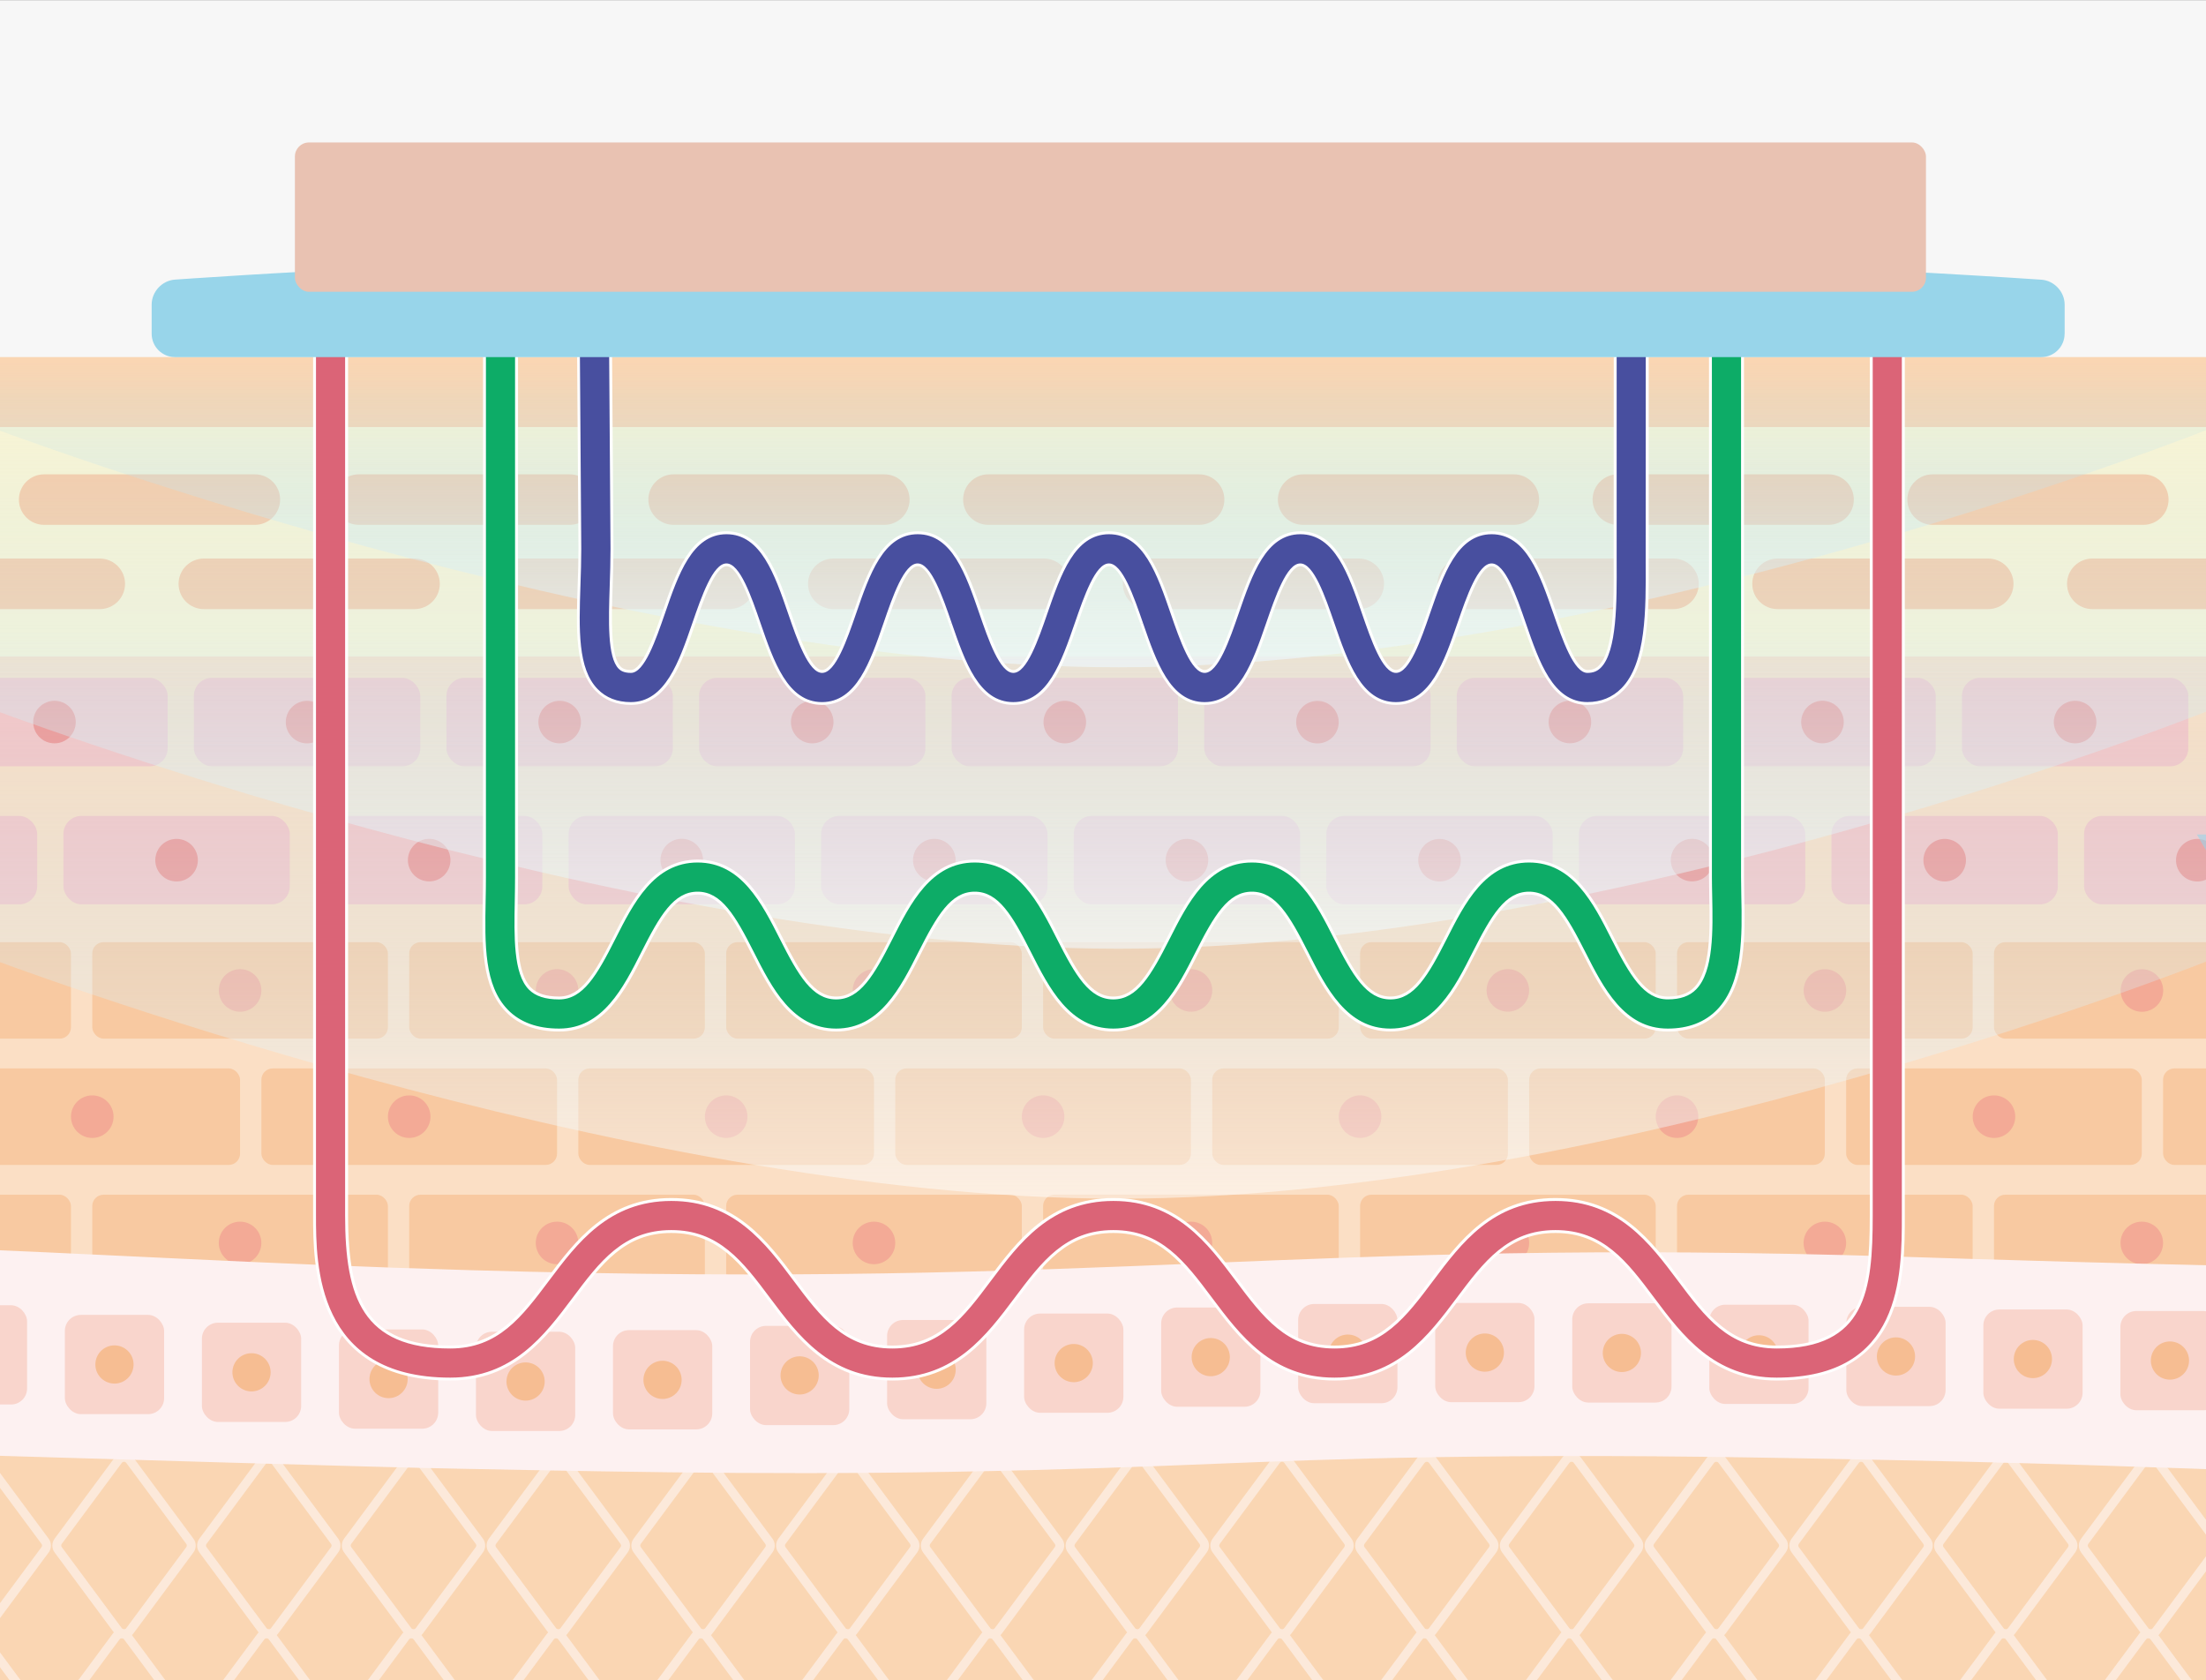 <?xml version="1.0" encoding="UTF-8"?><svg id="_レイヤー_1" xmlns="http://www.w3.org/2000/svg" xmlns:xlink="http://www.w3.org/1999/xlink" viewBox="0 0 537 409"><rect x="0" y="0" width="537" height="409" fill="#333333" stroke="none"/><defs><style>.cls-1{fill:#0dac67;}.cls-1,.cls-2,.cls-3,.cls-4,.cls-5,.cls-6,.cls-7,.cls-8,.cls-9,.cls-10,.cls-11,.cls-12,.cls-13,.cls-14,.cls-15,.cls-16,.cls-17,.cls-18,.cls-19,.cls-20,.cls-21,.cls-22,.cls-23,.cls-24{stroke-width:0px;}.cls-25,.cls-24{fill:#f7f7f7;}.cls-2{fill:#fce9da;}.cls-26{clip-path:url(#clippath);}.cls-3{fill:none;}.cls-4{fill:url(#_名称未設定グラデーション_23);}.cls-5{fill:#fad6b3;}.cls-6{fill:#fbdfc5;}.cls-7{fill:#fcf5d4;}.cls-8{fill:url(#_名称未設定グラデーション_166);}.cls-9{fill:url(#_名称未設定グラデーション_164);}.cls-10{fill:url(#_名称未設定グラデーション_165);}.cls-11{fill:#e9c2b2;}.cls-12{fill:#98d5ea;}.cls-13{fill:#484f9f;}.cls-27{clip-path:url(#clippath-1);}.cls-28{clip-path:url(#clippath-2);}.cls-14{fill:#f6bd92;}.cls-15{fill:#f9cda9;}.cls-16{fill:#f9d5cc;}.cls-17{fill:#f6c6c6;}.cls-18{fill:#f09997;}.cls-19{fill:#db6477;}.cls-20{fill:#fdf1f1;}.cls-21{fill:#f8c9a1;}.cls-22{fill:#f3aa96;}.cls-23{fill:#fff;}</style><clipPath id="clippath"><rect class="cls-24" x="-.07" y=".03" width="537.98" height="409"/></clipPath><clipPath id="clippath-1"><rect class="cls-3" x="-154.26" y="52.46" width="804.25" height="382.07"/></clipPath><clipPath id="clippath-2"><rect class="cls-3" x="-232.68" y="348.36" width="928.12" height="85.91"/></clipPath><linearGradient id="_名称未設定グラデーション_164" x1="268.26" y1="162.45" x2="268.26" y2="87.76" gradientUnits="userSpaceOnUse"><stop offset="0" stop-color="#fff" stop-opacity=".7"/><stop offset="1" stop-color="#98d5ea" stop-opacity="0"/></linearGradient><linearGradient id="_名称未設定グラデーション_166" x1="268.26" y1="230.98" x2="268.26" y2="91.46" gradientUnits="userSpaceOnUse"><stop offset="0" stop-color="#fff" stop-opacity=".6"/><stop offset="1" stop-color="#98d5ea" stop-opacity="0"/></linearGradient><linearGradient id="_名称未設定グラデーション_165" x1="268.26" y1="291.81" x2="268.26" y2="152.3" gradientUnits="userSpaceOnUse"><stop offset="0" stop-color="#fff" stop-opacity=".5"/><stop offset="1" stop-color="#98d5ea" stop-opacity="0"/></linearGradient><linearGradient id="_名称未設定グラデーション_23" x1="566.25" y1="257.66" x2="566.25" y2="83.53" gradientUnits="userSpaceOnUse"><stop offset="0" stop-color="#98d5ea" stop-opacity=".7"/><stop offset="1" stop-color="#98d5ea" stop-opacity=".3"/></linearGradient></defs><rect class="cls-25" x="-.07" y=".03" width="537.98" height="409"/><g class="cls-26"><g class="cls-27"><rect class="cls-6" x="-232.68" y="159.77" width="923.75" height="171.51"/><g class="cls-28"><rect class="cls-5" x="-232.68" y="348.36" width="928.12" height="85.91"/><path class="cls-2" d="M-5.05,398.81c-.91,0-1.74-.42-2.28-1.15l-14.61-19.72c-.75-1.01-.75-2.37,0-3.38l14.61-19.72c.54-.73,1.37-1.15,2.28-1.15s1.74.42,2.28,1.15l14.61,19.72c.75,1.01.75,2.37,0,3.38l-14.61,19.72c-.54.73-1.37,1.15-2.28,1.15ZM-5.05,355.85c-.13,0-.36.04-.54.27l-14.61,19.72c-.18.24-.18.56,0,.8l14.61,19.72c.18.24.41.27.54.27s.36-.04.54-.27l14.61-19.72c.18-.24.18-.56,0-.8l-14.61-19.72c-.18-.24-.41-.27-.54-.27Z"/><path class="cls-2" d="M30.19,398.81c-.91,0-1.74-.42-2.28-1.15l-14.61-19.72c-.75-1.01-.75-2.37,0-3.38l14.61-19.72c.54-.73,1.37-1.15,2.28-1.15s1.74.42,2.28,1.15l14.61,19.72c.75,1.01.75,2.37,0,3.38l-14.61,19.72c-.54.73-1.37,1.15-2.28,1.15ZM30.19,355.85c-.13,0-.36.04-.54.27l-14.61,19.72c-.18.24-.18.56,0,.8l14.61,19.72c.18.24.41.27.54.27s.36-.04.54-.27l14.61-19.72c.18-.24.18-.56,0-.8l-14.61-19.72c-.18-.24-.41-.27-.54-.27Z"/><path class="cls-2" d="M65.43,398.81c-.91,0-1.74-.42-2.28-1.15l-14.61-19.72c-.75-1.01-.75-2.37,0-3.38l14.61-19.72c.54-.73,1.37-1.15,2.28-1.15s1.74.42,2.28,1.15l14.61,19.72c.75,1.01.75,2.37,0,3.38l-14.61,19.72c-.54.73-1.37,1.15-2.28,1.15ZM65.43,355.85c-.13,0-.36.04-.54.27l-14.61,19.72c-.18.24-.18.56,0,.8l14.61,19.72c.18.24.41.27.54.27s.36-.04.54-.27l14.61-19.72c.18-.24.18-.56,0-.8l-14.61-19.72c-.18-.24-.41-.27-.54-.27Z"/><path class="cls-2" d="M100.66,398.81c-.91,0-1.74-.42-2.28-1.15l-14.61-19.72c-.75-1.01-.75-2.37,0-3.38l14.61-19.72c.54-.73,1.37-1.15,2.28-1.15s1.74.42,2.28,1.15l14.61,19.72c.75,1.01.75,2.37,0,3.38l-14.61,19.72c-.54.73-1.37,1.15-2.28,1.15ZM100.66,355.85c-.13,0-.36.04-.54.27l-14.61,19.72c-.18.24-.18.56,0,.8l14.61,19.72c.18.24.41.27.54.27s.36-.04.54-.27l14.61-19.72c.18-.24.18-.56,0-.8l-14.61-19.72c-.18-.24-.41-.27-.54-.27Z"/><path class="cls-2" d="M135.9,398.81c-.91,0-1.74-.42-2.28-1.15l-14.61-19.72c-.75-1.01-.75-2.37,0-3.38l14.61-19.72c.54-.73,1.37-1.15,2.28-1.15s1.74.42,2.28,1.15l14.61,19.72c.75,1.01.75,2.37,0,3.38l-14.61,19.72c-.54.73-1.37,1.15-2.28,1.15ZM135.9,355.85c-.13,0-.36.04-.54.27l-14.61,19.72c-.18.24-.18.56,0,.8l14.61,19.72c.18.24.41.27.54.27s.36-.04.54-.27l14.61-19.72c.18-.24.18-.56,0-.8l-14.61-19.72c-.18-.24-.41-.27-.54-.27Z"/><path class="cls-2" d="M171.14,398.81c-.91,0-1.74-.42-2.28-1.15l-14.61-19.72c-.75-1.01-.75-2.37,0-3.38l14.61-19.72c.54-.73,1.37-1.15,2.28-1.15s1.74.42,2.28,1.15l14.61,19.72c.75,1.01.75,2.37,0,3.38l-14.61,19.72c-.54.73-1.37,1.15-2.28,1.15ZM171.14,355.85c-.13,0-.36.04-.54.27l-14.61,19.72c-.18.24-.18.56,0,.8l14.61,19.72c.18.24.41.27.54.27s.36-.04.54-.27l14.61-19.72c.18-.24.18-.56,0-.8l-14.61-19.72c-.18-.24-.41-.27-.54-.27Z"/><path class="cls-2" d="M206.37,398.81c-.91,0-1.74-.42-2.28-1.15l-14.61-19.72c-.75-1.01-.75-2.37,0-3.38l14.61-19.72c.54-.73,1.37-1.15,2.28-1.15s1.74.42,2.28,1.15l14.61,19.72c.75,1.01.75,2.37,0,3.38l-14.61,19.72c-.54.73-1.37,1.15-2.28,1.15ZM206.37,355.85c-.13,0-.36.04-.54.27l-14.61,19.72c-.18.24-.18.56,0,.8l14.61,19.72c.18.24.41.27.54.27s.36-.04.54-.27l14.61-19.72c.18-.24.18-.56,0-.8l-14.61-19.72c-.18-.24-.41-.27-.54-.27Z"/><path class="cls-2" d="M241.61,398.81c-.91,0-1.74-.42-2.28-1.15l-14.61-19.72c-.75-1.01-.75-2.37,0-3.38l14.61-19.72c.54-.73,1.37-1.15,2.28-1.15s1.74.42,2.28,1.15l14.61,19.72c.75,1.01.75,2.37,0,3.38l-14.61,19.72c-.54.73-1.37,1.15-2.28,1.15ZM241.61,355.85c-.13,0-.36.04-.54.27l-14.61,19.72c-.18.24-.18.56,0,.8l14.61,19.72c.18.24.41.27.54.27s.36-.04.54-.27l14.61-19.72c.18-.24.18-.56,0-.8l-14.61-19.72c-.18-.24-.41-.27-.54-.27Z"/><path class="cls-2" d="M276.85,398.81c-.91,0-1.74-.42-2.28-1.15l-14.61-19.72c-.75-1.01-.75-2.37,0-3.38l14.61-19.72c.54-.73,1.37-1.15,2.28-1.15s1.74.42,2.28,1.15l14.61,19.72c.75,1.01.75,2.37,0,3.38l-14.61,19.72c-.54.73-1.37,1.15-2.28,1.15ZM276.85,355.85c-.13,0-.36.04-.54.27l-14.61,19.72c-.18.24-.18.56,0,.8l14.61,19.72c.17.24.41.27.54.27s.36-.04.54-.27l14.61-19.72c.18-.24.18-.56,0-.8l-14.61-19.72c-.18-.24-.41-.27-.54-.27Z"/><path class="cls-2" d="M312.08,398.81c-.91,0-1.74-.42-2.28-1.15l-14.61-19.72c-.75-1.01-.75-2.37,0-3.38l14.61-19.72c.54-.73,1.37-1.15,2.28-1.15s1.74.42,2.28,1.15l14.61,19.72c.75,1.01.75,2.37,0,3.38l-14.61,19.72c-.54.73-1.37,1.15-2.28,1.15ZM312.08,355.85c-.13,0-.36.04-.54.27l-14.61,19.72c-.18.24-.18.56,0,.8l14.61,19.72c.17.24.41.27.54.27s.36-.04.54-.27l14.61-19.72c.18-.24.18-.56,0-.8l-14.61-19.72c-.18-.24-.41-.27-.54-.27Z"/><path class="cls-2" d="M347.32,398.81h0c-.91,0-1.74-.42-2.28-1.15l-14.61-19.72c-.75-1.01-.75-2.37,0-3.38l14.61-19.72c.54-.73,1.37-1.15,2.28-1.15h0c.91,0,1.74.42,2.28,1.15l14.61,19.72c.75,1.01.75,2.37,0,3.38l-14.61,19.72c-.54.73-1.37,1.15-2.28,1.15ZM347.32,355.85c-.13,0-.36.04-.54.27l-14.61,19.72c-.18.24-.18.56,0,.8l14.61,19.72c.18.24.41.27.54.27h0c.13,0,.36-.04.54-.27l14.61-19.72c.18-.24.18-.56,0-.8l-14.61-19.72c-.18-.24-.41-.27-.54-.27Z"/><path class="cls-2" d="M382.56,398.81c-.91,0-1.74-.42-2.28-1.15l-14.61-19.72c-.75-1.01-.75-2.37,0-3.38l14.61-19.72c.54-.73,1.37-1.15,2.28-1.15s1.74.42,2.28,1.15l14.61,19.72c.75,1.01.75,2.37,0,3.38l-14.61,19.72c-.54.73-1.37,1.15-2.28,1.15ZM382.56,355.85c-.13,0-.36.04-.54.27l-14.61,19.72c-.18.24-.18.56,0,.8l14.61,19.72c.17.24.41.27.54.27s.37-.04.54-.27l14.61-19.72c.18-.24.18-.56,0-.8l-14.61-19.72c-.18-.24-.41-.27-.54-.27Z"/><path class="cls-2" d="M417.79,398.81c-.91,0-1.74-.42-2.28-1.15l-14.61-19.72c-.75-1.01-.75-2.37,0-3.38l14.61-19.72c.54-.73,1.37-1.15,2.28-1.15s1.74.42,2.28,1.15l14.61,19.72c.75,1.01.75,2.37,0,3.38l-14.61,19.72c-.54.73-1.37,1.15-2.28,1.15ZM417.79,355.85c-.13,0-.36.04-.54.27l-14.61,19.72c-.18.24-.18.56,0,.8l14.61,19.72c.18.24.41.27.54.27s.37-.04.54-.27l14.61-19.72c.18-.24.18-.56,0-.8l-14.61-19.72c-.18-.24-.41-.27-.54-.27Z"/><path class="cls-2" d="M453.03,398.81c-.91,0-1.74-.42-2.28-1.15l-14.61-19.72c-.75-1.01-.75-2.37,0-3.38l14.61-19.72c.54-.73,1.37-1.15,2.28-1.15s1.74.42,2.28,1.15l14.61,19.72c.75,1.01.75,2.37,0,3.38l-14.61,19.72c-.54.73-1.37,1.15-2.28,1.15ZM453.03,355.85c-.13,0-.36.04-.54.27l-14.61,19.72c-.18.24-.18.56,0,.8l14.61,19.72c.18.24.41.27.54.27s.36-.04.54-.27l14.61-19.72c.18-.24.18-.56,0-.8l-14.61-19.72c-.18-.24-.41-.27-.54-.27Z"/><path class="cls-2" d="M488.26,398.81c-.91,0-1.74-.42-2.28-1.15l-14.61-19.72c-.75-1.01-.75-2.37,0-3.38l14.61-19.72c.54-.73,1.37-1.15,2.28-1.15s1.74.42,2.28,1.15l14.61,19.72c.75,1.01.75,2.37,0,3.38l-14.61,19.72c-.54.73-1.37,1.15-2.28,1.15ZM488.26,355.85c-.13,0-.36.04-.54.27l-14.61,19.72c-.18.24-.18.56,0,.8l14.61,19.72c.17.24.41.27.54.27s.36-.04.54-.27l14.61-19.72c.18-.24.18-.56,0-.8l-14.61-19.72c-.18-.24-.41-.27-.54-.27Z"/><path class="cls-2" d="M523.5,398.81c-.91,0-1.74-.42-2.28-1.15l-14.61-19.72c-.75-1.01-.75-2.37,0-3.38l14.61-19.72c.54-.73,1.37-1.15,2.28-1.15s1.74.42,2.28,1.15l14.61,19.72c.75,1.01.75,2.37,0,3.38l-14.61,19.72c-.54.73-1.37,1.15-2.28,1.15ZM523.5,355.85c-.13,0-.36.04-.54.27l-14.61,19.72c-.18.24-.18.56,0,.8l14.61,19.72c.17.24.41.27.54.27s.36-.04.54-.27l14.61-19.72c.18-.24.18-.56,0-.8l-14.61-19.72c-.18-.24-.41-.27-.54-.27Z"/><path class="cls-2" d="M-5.58,441.77c-.91,0-1.74-.42-2.28-1.15l-14.61-19.72c-.75-1.01-.75-2.37,0-3.38l14.61-19.72c.54-.73,1.37-1.15,2.28-1.15s1.74.42,2.28,1.15l14.61,19.72c.75,1.01.75,2.37,0,3.38l-14.61,19.72c-.54.73-1.37,1.15-2.28,1.15ZM-5.58,398.81c-.13,0-.36.04-.54.27l-14.61,19.72c-.18.24-.18.56,0,.8l14.61,19.72c.18.24.41.27.54.27s.36-.04.54-.27h0l14.61-19.72c.18-.24.18-.56,0-.8l-14.61-19.72c-.18-.24-.41-.27-.54-.27Z"/><path class="cls-2" d="M29.65,441.77c-.91,0-1.74-.42-2.28-1.15l-14.61-19.72c-.75-1.01-.75-2.37,0-3.38l14.61-19.72c.54-.73,1.37-1.15,2.28-1.15s1.74.42,2.28,1.15l14.61,19.72c.75,1.01.75,2.37,0,3.38l-14.61,19.72c-.54.73-1.37,1.15-2.28,1.15ZM29.65,398.81c-.13,0-.36.04-.54.27l-14.61,19.72c-.18.24-.18.56,0,.8l14.61,19.72c.18.24.41.27.54.27s.36-.04.54-.27h0l14.61-19.72c.18-.24.18-.56,0-.8l-14.61-19.72c-.18-.24-.41-.27-.54-.27Z"/><path class="cls-2" d="M64.89,441.77c-.91,0-1.74-.42-2.28-1.15l-14.61-19.72c-.75-1.01-.75-2.37,0-3.38l14.61-19.72c.54-.73,1.37-1.15,2.28-1.15s1.74.42,2.28,1.15l14.61,19.72c.75,1.01.75,2.37,0,3.38l-14.61,19.72c-.54.73-1.37,1.15-2.28,1.15ZM64.89,398.81c-.13,0-.36.04-.54.27l-14.61,19.72c-.18.24-.18.56,0,.8l14.61,19.72c.18.24.41.27.54.27s.36-.04.54-.27h0l14.61-19.72c.18-.24.18-.56,0-.8l-14.61-19.72c-.18-.24-.41-.27-.54-.27Z"/><path class="cls-2" d="M100.13,441.77c-.91,0-1.74-.42-2.28-1.15l-14.61-19.72c-.75-1.01-.75-2.37,0-3.38l14.61-19.72c.54-.73,1.37-1.15,2.28-1.15s1.74.42,2.28,1.15l14.61,19.72c.75,1.01.75,2.37,0,3.38l-14.61,19.72c-.54.73-1.37,1.15-2.28,1.15ZM100.13,398.81c-.13,0-.36.04-.54.27l-14.61,19.72c-.18.24-.18.56,0,.8l14.61,19.72c.18.24.41.27.54.27s.36-.04.54-.27h0l14.61-19.72c.18-.24.18-.56,0-.8l-14.61-19.72c-.18-.24-.41-.27-.54-.27Z"/><path class="cls-2" d="M135.36,441.77c-.91,0-1.74-.42-2.28-1.15l-14.61-19.72c-.75-1.01-.75-2.37,0-3.38l14.61-19.72c.54-.73,1.37-1.15,2.28-1.15s1.74.42,2.28,1.15l14.61,19.72c.75,1.01.75,2.37,0,3.38l-14.61,19.72c-.54.73-1.37,1.15-2.28,1.15ZM135.36,398.81c-.13,0-.36.04-.54.27l-14.61,19.72c-.18.24-.18.56,0,.8l14.61,19.72c.18.24.41.27.54.27s.36-.04.54-.27h0l14.61-19.72c.18-.24.18-.56,0-.8l-14.61-19.72c-.18-.24-.41-.27-.54-.27Z"/><path class="cls-2" d="M170.6,441.77c-.91,0-1.74-.42-2.28-1.15l-14.61-19.72c-.75-1.01-.75-2.37,0-3.38l14.61-19.72c.54-.73,1.37-1.15,2.28-1.15s1.74.42,2.28,1.15l14.61,19.72c.75,1.01.75,2.37,0,3.38l-14.61,19.72c-.54.73-1.37,1.15-2.28,1.15ZM170.6,398.81c-.13,0-.36.04-.54.27l-14.61,19.72c-.18.24-.18.56,0,.8l14.61,19.72c.18.24.41.27.54.27s.36-.04.54-.27h0l14.61-19.72c.18-.24.18-.56,0-.8l-14.61-19.72c-.18-.24-.41-.27-.54-.27Z"/><path class="cls-2" d="M205.84,441.77c-.91,0-1.74-.42-2.28-1.15l-14.61-19.72c-.75-1.01-.75-2.37,0-3.38l14.61-19.72c.54-.73,1.37-1.15,2.28-1.15s1.74.42,2.28,1.15l14.61,19.72c.75,1.01.75,2.37,0,3.38l-14.61,19.72c-.54.73-1.37,1.15-2.28,1.15ZM205.84,398.81c-.13,0-.36.04-.54.27l-14.61,19.72c-.18.24-.18.56,0,.8l14.61,19.72c.18.24.41.27.54.27s.36-.04.54-.27h0l14.61-19.72c.18-.24.18-.56,0-.8l-14.61-19.72c-.18-.24-.41-.27-.54-.27Z"/><path class="cls-2" d="M241.07,441.77c-.91,0-1.74-.42-2.28-1.15l-14.61-19.72c-.75-1.01-.75-2.37,0-3.38l14.61-19.72c.54-.73,1.37-1.15,2.28-1.15s1.74.42,2.28,1.15l14.61,19.72c.75,1.01.75,2.37,0,3.38l-14.61,19.72c-.54.73-1.37,1.15-2.28,1.15ZM241.07,398.81c-.13,0-.36.04-.54.27l-14.61,19.72c-.18.24-.18.56,0,.8l14.61,19.72c.18.24.41.27.54.27s.36-.04.54-.27h0l14.61-19.72c.18-.24.18-.56,0-.8l-14.61-19.72c-.18-.24-.41-.27-.54-.27Z"/><path class="cls-2" d="M276.31,441.77c-.91,0-1.74-.42-2.28-1.15l-14.61-19.72c-.75-1.01-.75-2.37,0-3.38l14.61-19.72c.54-.73,1.37-1.15,2.28-1.15s1.74.42,2.28,1.15l14.61,19.72c.75,1.01.75,2.37,0,3.38l-14.61,19.72c-.54.73-1.37,1.15-2.28,1.15ZM276.31,398.81c-.13,0-.36.04-.54.27l-14.61,19.72c-.18.24-.18.56,0,.8l14.61,19.72c.18.24.41.27.54.27s.36-.04.54-.27l14.61-19.72c.18-.24.18-.56,0-.8l-14.61-19.72c-.18-.24-.41-.27-.54-.27Z"/><path class="cls-2" d="M311.54,441.77c-.91,0-1.74-.42-2.28-1.15l-14.61-19.72c-.75-1.01-.75-2.37,0-3.38l14.61-19.72c.54-.73,1.37-1.15,2.28-1.15h0c.91,0,1.74.42,2.28,1.15l14.61,19.72c.75,1.01.75,2.37,0,3.38l-14.61,19.72c-.54.73-1.37,1.15-2.28,1.15h0ZM311.54,398.81c-.13,0-.36.04-.54.27l-14.61,19.72c-.18.24-.18.56,0,.8l14.61,19.72c.18.24.41.27.54.27s.36-.04.54-.27l14.61-19.72c.18-.24.18-.56,0-.8l-14.61-19.72c-.17-.24-.41-.27-.54-.27h0Z"/><path class="cls-2" d="M346.78,441.77c-.91,0-1.74-.42-2.28-1.15l-14.61-19.72c-.75-1.01-.75-2.37,0-3.38l14.61-19.72c.54-.73,1.37-1.15,2.28-1.15s1.74.42,2.28,1.15l14.61,19.72c.75,1.01.75,2.37,0,3.38l-14.61,19.72c-.54.73-1.37,1.15-2.28,1.15ZM346.78,398.81c-.13,0-.36.04-.54.27l-14.61,19.72c-.18.24-.18.56,0,.8l14.61,19.72c.18.24.41.27.54.27s.36-.04.54-.27l14.61-19.72c.18-.24.18-.56,0-.8l-14.61-19.72c-.18-.24-.41-.27-.54-.27Z"/><path class="cls-2" d="M382.02,441.77c-.91,0-1.74-.42-2.28-1.15l-14.61-19.72c-.75-1.01-.75-2.37,0-3.38l14.61-19.72c.54-.73,1.37-1.15,2.28-1.15s1.74.42,2.28,1.15l14.61,19.72c.75,1.01.75,2.37,0,3.38l-14.61,19.72c-.54.73-1.37,1.15-2.28,1.15ZM382.02,398.81c-.13,0-.36.04-.54.27l-14.61,19.72c-.18.24-.18.56,0,.8l14.61,19.72c.18.24.41.27.54.27s.36-.04.54-.27l14.61-19.72c.18-.24.18-.56,0-.8l-14.61-19.72c-.18-.24-.41-.27-.54-.27Z"/><path class="cls-2" d="M417.25,441.77c-.91,0-1.74-.42-2.28-1.15l-14.61-19.72c-.75-1.01-.75-2.37,0-3.38l14.61-19.72c.54-.73,1.37-1.15,2.28-1.15s1.74.42,2.28,1.15l14.61,19.72c.75,1.01.75,2.37,0,3.38l-14.61,19.72c-.54.73-1.37,1.15-2.28,1.15ZM417.25,398.81c-.13,0-.36.04-.54.27l-14.61,19.72c-.18.24-.18.56,0,.8l14.61,19.72c.18.24.41.27.54.27s.36-.04.54-.27l14.61-19.72c.18-.24.18-.56,0-.8l-14.61-19.72c-.18-.24-.41-.27-.54-.27Z"/><path class="cls-2" d="M452.49,441.77c-.91,0-1.74-.42-2.28-1.15l-14.61-19.72c-.75-1.01-.75-2.37,0-3.38l14.61-19.72c.54-.73,1.37-1.15,2.28-1.15s1.74.42,2.28,1.15l14.61,19.72c.75,1.01.75,2.37,0,3.38l-14.61,19.72c-.54.73-1.37,1.15-2.28,1.15ZM452.49,398.81c-.13,0-.36.04-.54.27l-14.61,19.72c-.18.24-.18.56,0,.8l14.61,19.72c.18.24.41.27.54.27s.36-.04.54-.27l14.61-19.72c.18-.24.18-.56,0-.8l-14.61-19.72c-.18-.24-.41-.27-.54-.27Z"/><path class="cls-2" d="M487.73,441.77c-.91,0-1.74-.42-2.28-1.15l-14.61-19.72c-.75-1.01-.75-2.37,0-3.38l14.61-19.72c.54-.73,1.37-1.15,2.28-1.15s1.74.42,2.28,1.15l14.61,19.72c.75,1.01.75,2.37,0,3.38l-14.61,19.72c-.54.73-1.37,1.15-2.28,1.15ZM487.73,398.81c-.13,0-.36.04-.54.27l-14.61,19.72c-.18.24-.18.56,0,.8l14.61,19.72c.18.24.41.27.54.27s.36-.04.54-.27l14.61-19.72c.18-.24.18-.56,0-.8l-14.61-19.72c-.18-.24-.41-.27-.54-.27Z"/><path class="cls-2" d="M522.96,441.77c-.91,0-1.74-.42-2.28-1.15l-14.61-19.72c-.75-1.01-.75-2.37,0-3.38l14.61-19.72c.54-.73,1.37-1.15,2.28-1.15s1.74.42,2.28,1.15l14.61,19.72c.75,1.01.75,2.37,0,3.38l-14.61,19.72c-.54.73-1.37,1.15-2.28,1.15ZM522.96,398.81c-.13,0-.36.04-.54.27l-14.61,19.72c-.18.24-.18.56,0,.8l14.61,19.72c.18.24.41.27.54.27s.36-.04.54-.27l14.61-19.72c.18-.24.18-.56,0-.8l-14.61-19.72c-.18-.24-.41-.27-.54-.27Z"/></g><rect class="cls-7" x="-232.68" y="103.97" width="923.75" height="55.8"/><path class="cls-15" d="M62.04,127.77H10.75c-3.4,0-6.15-2.76-6.15-6.15h0c0-3.4,2.76-6.15,6.15-6.15h51.29c3.4,0,6.15,2.76,6.15,6.15h0c0,3.4-2.76,6.15-6.15,6.15Z"/><path class="cls-15" d="M138.66,127.77h-51.29c-3.4,0-6.15-2.76-6.15-6.15h0c0-3.4,2.76-6.15,6.15-6.15h51.29c3.4,0,6.15,2.76,6.15,6.15h0c0,3.4-2.76,6.15-6.15,6.15Z"/><path class="cls-15" d="M215.27,127.77h-51.29c-3.4,0-6.15-2.76-6.15-6.15h0c0-3.4,2.76-6.15,6.15-6.15h51.29c3.4,0,6.15,2.76,6.15,6.15h0c0,3.4-2.76,6.15-6.15,6.15Z"/><path class="cls-15" d="M291.89,127.77h-51.29c-3.4,0-6.15-2.76-6.15-6.15h0c0-3.4,2.76-6.15,6.15-6.15h51.29c3.4,0,6.15,2.76,6.15,6.15h0c0,3.4-2.76,6.15-6.15,6.15Z"/><path class="cls-15" d="M368.51,127.77h-51.29c-3.4,0-6.15-2.76-6.15-6.15h0c0-3.4,2.76-6.15,6.15-6.15h51.29c3.4,0,6.15,2.76,6.15,6.15h0c0,3.4-2.76,6.15-6.15,6.15Z"/><path class="cls-15" d="M445.12,127.77h-51.29c-3.4,0-6.15-2.76-6.15-6.15h0c0-3.4,2.76-6.15,6.15-6.15h51.29c3.4,0,6.15,2.76,6.15,6.15h0c0,3.4-2.76,6.15-6.15,6.15Z"/><path class="cls-15" d="M521.74,127.77h-51.29c-3.4,0-6.15-2.76-6.15-6.15h0c0-3.4,2.76-6.15,6.15-6.15h51.29c3.4,0,6.15,2.76,6.15,6.15h0c0,3.4-2.76,6.15-6.15,6.15Z"/><path class="cls-15" d="M24.29,148.28H-26.99c-3.4,0-6.15-2.76-6.15-6.15h0c0-3.4,2.76-6.15,6.15-6.15H24.29c3.4,0,6.15,2.76,6.15,6.15h0c0,3.4-2.76,6.15-6.15,6.15Z"/><path class="cls-15" d="M100.91,148.28h-51.29c-3.4,0-6.15-2.76-6.15-6.15h0c0-3.4,2.76-6.15,6.15-6.15h51.29c3.4,0,6.15,2.76,6.15,6.15h0c0,3.4-2.76,6.15-6.15,6.15Z"/><path class="cls-15" d="M177.53,148.28h-51.29c-3.4,0-6.15-2.76-6.15-6.15h0c0-3.4,2.76-6.15,6.15-6.15h51.29c3.4,0,6.15,2.76,6.15,6.15h0c0,3.4-2.76,6.15-6.15,6.15Z"/><path class="cls-15" d="M254.14,148.28h-51.29c-3.4,0-6.15-2.76-6.15-6.15h0c0-3.4,2.76-6.15,6.15-6.15h51.29c3.4,0,6.15,2.76,6.15,6.15h0c0,3.4-2.76,6.15-6.15,6.15Z"/><path class="cls-15" d="M330.76,148.28h-51.29c-3.4,0-6.15-2.76-6.15-6.15h0c0-3.4,2.76-6.15,6.15-6.15h51.29c3.4,0,6.15,2.76,6.15,6.15h0c0,3.4-2.76,6.15-6.15,6.15Z"/><path class="cls-15" d="M407.37,148.28h-51.29c-3.4,0-6.15-2.76-6.15-6.15h0c0-3.4,2.76-6.15,6.15-6.15h51.29c3.4,0,6.15,2.76,6.15,6.15h0c0,3.4-2.76,6.15-6.15,6.15Z"/><path class="cls-15" d="M483.99,148.28h-51.29c-3.4,0-6.15-2.76-6.15-6.15h0c0-3.4,2.76-6.15,6.15-6.15h51.29c3.4,0,6.15,2.76,6.15,6.15h0c0,3.4-2.76,6.15-6.15,6.15Z"/><path class="cls-15" d="M560.61,148.28h-51.29c-3.4,0-6.15-2.76-6.15-6.15h0c0-3.4,2.76-6.15,6.15-6.15h51.29c3.4,0,6.15,2.76,6.15,6.15h0c0,3.4-2.76,6.15-6.15,6.15Z"/><rect class="cls-17" x="-14.29" y="165.01" width="55.1" height="21.54" rx="4.4" ry="4.4"/><circle class="cls-18" cx="13.26" cy="175.78" r="5.18" transform="translate(-120.41 60.86) rotate(-45)"/><rect class="cls-17" x="47.2" y="165.01" width="55.1" height="21.54" rx="4.4" ry="4.4"/><circle class="cls-18" cx="74.75" cy="175.78" r="5.18" transform="translate(-97.67 93.58) rotate(-41.47)"/><rect class="cls-17" x="108.68" y="165.01" width="55.1" height="21.54" rx="4.4" ry="4.4"/><circle class="cls-18" cx="136.23" cy="175.78" r="5.18" transform="translate(-66.23 267.78) rotate(-76.66)"/><rect class="cls-17" x="170.17" y="165.01" width="55.1" height="21.54" rx="4.4" ry="4.4"/><circle class="cls-18" cx="197.72" cy="175.78" r="5.18" transform="translate(-52.01 88.44) rotate(-22.36)"/><rect class="cls-17" x="231.65" y="165.01" width="55.1" height="21.54" rx="4.4" ry="4.4"/><circle class="cls-18" cx="259.2" cy="175.78" r="5.18" transform="translate(-47.38 111.83) rotate(-22.36)"/><rect class="cls-17" x="293.14" y="165.01" width="55.1" height="21.54" rx="4.4" ry="4.4"/><circle class="cls-18" cx="320.69" cy="175.78" r="5.18" transform="translate(-16.65 317) rotate(-51.44)"/><rect class="cls-17" x="354.62" y="165.01" width="55.1" height="21.54" rx="4.4" ry="4.4"/><circle class="cls-18" cx="382.17" cy="175.78" r="5.18" transform="translate(123.29 507.34) rotate(-76.72)"/><rect class="cls-17" x="416.11" y="165.01" width="55.1" height="21.54" rx="4.4" ry="4.4"/><circle class="cls-18" cx="443.65" cy="175.78" r="5.18" transform="translate(170.65 567.18) rotate(-76.72)"/><rect class="cls-17" x="477.59" y="165.01" width="55.1" height="21.54" rx="4.4" ry="4.4"/><circle class="cls-18" cx="505.14" cy="175.78" r="5.18" transform="translate(-28.82 206.69) rotate(-22.5)"/><rect class="cls-17" x="-46.05" y="198.62" width="55.1" height="21.54" rx="4.4" ry="4.4"/><rect class="cls-17" x="15.44" y="198.62" width="55.1" height="21.54" rx="4.4" ry="4.4"/><circle class="cls-18" cx="42.99" cy="209.39" r="5.18" transform="translate(-170.69 203.33) rotate(-76.77)"/><rect class="cls-17" x="76.92" y="198.62" width="55.1" height="21.54" rx="4.4" ry="4.4"/><circle class="cls-18" cx="104.47" cy="209.39" r="5.18" transform="translate(-117.46 135.2) rotate(-45)"/><rect class="cls-17" x="138.41" y="198.62" width="55.1" height="21.54" rx="4.4" ry="4.4"/><circle class="cls-18" cx="165.96" cy="209.39" r="5.18" transform="translate(-85.87 120.1) rotate(-32.08)"/><rect class="cls-17" x="199.89" y="198.62" width="55.1" height="21.54" rx="4.4" ry="4.4"/><circle class="cls-18" cx="227.44" cy="209.39" r="5.18" transform="translate(-15.59 400.47) rotate(-80.81)"/><rect class="cls-17" x="261.38" y="198.62" width="55.1" height="21.54" rx="4.4" ry="4.4"/><circle class="cls-18" cx="288.93" cy="209.39" r="5.18" transform="translate(18.98 442.74) rotate(-76.77)"/><rect class="cls-17" x="322.86" y="198.62" width="55.1" height="21.54" rx="4.4" ry="4.4"/><circle class="cls-18" cx="350.41" cy="209.39" r="5.18" transform="translate(66.39 502.6) rotate(-76.77)"/><rect class="cls-17" x="384.35" y="198.62" width="55.1" height="21.54" rx="4.4" ry="4.4"/><circle class="cls-18" cx="411.9" cy="209.39" r="5.18" transform="translate(-27.42 352.58) rotate(-45)"/><rect class="cls-17" x="445.83" y="198.62" width="55.1" height="21.54" rx="4.4" ry="4.4"/><circle class="cls-18" cx="473.38" cy="209.39" r="5.18" transform="translate(190.86 643.12) rotate(-80.78)"/><rect class="cls-17" x="507.32" y="198.62" width="55.1" height="21.54" rx="4.4" ry="4.4"/><circle class="cls-18" cx="534.86" cy="209.39" r="5.18" transform="translate(242.5 703.81) rotate(-80.78)"/><rect class="cls-21" x="-54.7" y="229.36" width="71.97" height="23.49" rx="2.75" ry="2.75"/><rect class="cls-21" x="22.46" y="229.36" width="71.97" height="23.49" rx="2.75" ry="2.75"/><circle class="cls-22" cx="58.44" cy="241.11" r="5.18" transform="translate(-188.9 260.3) rotate(-80.81)"/><rect class="cls-21" x="99.61" y="229.36" width="71.97" height="23.49" rx="2.75" ry="2.75"/><circle class="cls-22" cx="135.6" cy="241.11" r="5.18" transform="translate(-129.09 321.49) rotate(-77.54)"/><rect class="cls-21" x="176.77" y="229.36" width="71.97" height="23.49" rx="2.75" ry="2.75"/><circle class="cls-22" cx="212.75" cy="241.11" r="5.18" transform="translate(-108.17 221.06) rotate(-45)"/><rect class="cls-21" x="253.92" y="229.36" width="71.97" height="23.49" rx="2.75" ry="2.75"/><circle class="cls-22" cx="289.91" cy="241.11" r="5.18" transform="translate(5.6 488.79) rotate(-80.81)"/><rect class="cls-21" x="331.08" y="229.36" width="71.97" height="23.49" rx="2.75" ry="2.75"/><circle class="cls-22" cx="367.06" cy="241.11" r="5.18" transform="translate(48.07 542.96) rotate(-76.72)"/><rect class="cls-21" x="408.23" y="229.36" width="71.97" height="23.49" rx="2.75" ry="2.75"/><circle class="cls-22" cx="444.22" cy="241.11" r="5.18" transform="translate(135.07 640.97) rotate(-80.78)"/><rect class="cls-21" x="485.39" y="229.36" width="71.97" height="23.49" rx="2.75" ry="2.75"/><circle class="cls-22" cx="521.37" cy="241.11" r="5.18" transform="translate(199.87 717.13) rotate(-80.78)"/><rect class="cls-21" x="-13.53" y="260.1" width="71.97" height="23.49" rx="2.75" ry="2.75"/><circle class="cls-22" cx="22.46" cy="271.84" r="5.18"/><rect class="cls-21" x="63.63" y="260.1" width="71.97" height="23.49" rx="2.75" ry="2.75"/><circle class="cls-22" cx="99.61" cy="271.84" r="5.18"/><rect class="cls-21" x="140.78" y="260.1" width="71.97" height="23.49" rx="2.75" ry="2.75"/><circle class="cls-22" cx="176.77" cy="271.84" r="5.18"/><rect class="cls-21" x="217.93" y="260.1" width="71.97" height="23.49" rx="2.75" ry="2.75"/><circle class="cls-22" cx="253.92" cy="271.84" r="5.18"/><rect class="cls-21" x="295.09" y="260.1" width="71.97" height="23.49" rx="2.75" ry="2.75"/><circle class="cls-22" cx="331.08" cy="271.84" r="5.18"/><rect class="cls-21" x="372.24" y="260.1" width="71.97" height="23.49" rx="2.75" ry="2.75"/><circle class="cls-22" cx="408.23" cy="271.84" r="5.18"/><rect class="cls-21" x="449.4" y="260.1" width="71.97" height="23.49" rx="2.75" ry="2.75"/><circle class="cls-22" cx="485.39" cy="271.84" r="5.18"/><rect class="cls-21" x="526.55" y="260.1" width="71.97" height="23.49" rx="2.75" ry="2.75"/><rect class="cls-21" x="-54.7" y="290.84" width="71.97" height="23.49" rx="2.75" ry="2.75"/><rect class="cls-21" x="22.46" y="290.84" width="71.97" height="23.49" rx="2.75" ry="2.75"/><circle class="cls-22" cx="58.44" cy="302.58" r="5.18"/><rect class="cls-21" x="99.61" y="290.84" width="71.97" height="23.49" rx="2.75" ry="2.75"/><circle class="cls-22" cx="135.6" cy="302.58" r="5.18"/><rect class="cls-21" x="176.77" y="290.84" width="71.97" height="23.49" rx="2.75" ry="2.75"/><circle class="cls-22" cx="212.75" cy="302.58" r="5.18"/><rect class="cls-21" x="253.92" y="290.84" width="71.97" height="23.49" rx="2.75" ry="2.75"/><circle class="cls-22" cx="289.91" cy="302.58" r="5.18"/><rect class="cls-21" x="331.08" y="290.84" width="71.97" height="23.49" rx="2.75" ry="2.75"/><circle class="cls-22" cx="367.06" cy="302.58" r="5.18"/><rect class="cls-21" x="408.23" y="290.84" width="71.97" height="23.49" rx="2.75" ry="2.75"/><circle class="cls-22" cx="444.22" cy="302.58" r="5.18"/><rect class="cls-21" x="485.39" y="290.84" width="71.97" height="23.49" rx="2.75" ry="2.75"/><circle class="cls-22" cx="521.37" cy="302.58" r="5.18"/><path class="cls-20" d="M693.08,360.41c-47.5-.08-85.98-.81-111.82-1.45-50.28-1.24-66.47-2.44-121.3-3.53-32.57-.65-58.63-1.17-93.02-.9-52.13.4-69.71,2.18-116.24,3.36-52.6,1.34-90.5.6-140.24-.37-20.81-.41-73.42-1.99-178.64-5.17-23.02-.69-51.41-1.56-89.79.62-31.18,1.77-56.92,4.86-74.72,7.38v-50.38c16.73-1.48,41.81-3.48,72.26-5.06,116.51-6.07,170.96,1.29,274.84,4.3,160.17,4.64,198.39-7.98,348.01-3.29,14.25.45,59.58,1.99,122.27,3.04,45.86.76,83.07.96,106.37,1.01.67,16.81,1.34,33.63,2.01,50.44Z"/><rect class="cls-16" x="-17.57" y="317.75" width="24.16" height="24.16" rx="3.89" ry="3.89"/><rect class="cls-16" x="15.79" y="320.1" width="24.16" height="24.16" rx="3.89" ry="3.89"/><circle class="cls-14" cx="27.87" cy="332.18" r="4.65" transform="translate(-304.48 306.34) rotate(-80.76)"/><rect class="cls-16" x="49.15" y="322" width="24.16" height="24.16" rx="3.89" ry="3.89"/><circle class="cls-14" cx="61.23" cy="334.08" r="4.65" transform="translate(-218.3 141.14) rotate(-45)"/><rect class="cls-16" x="82.51" y="323.64" width="24.16" height="24.16" rx="3.89" ry="3.89"/><circle class="cls-14" cx="94.59" cy="335.72" r="4.65"/><rect class="cls-16" x="115.86" y="324.2" width="24.16" height="24.16" rx="3.89" ry="3.89"/><circle class="cls-14" cx="127.94" cy="336.28" r="4.65" transform="translate(-230.75 364.48) rotate(-73.66)"/><rect class="cls-16" x="149.22" y="323.81" width="24.16" height="24.16" rx="3.89" ry="3.89"/><circle class="cls-14" cx="161.3" cy="335.89" r="4.65" transform="translate(-116.8 87.9) rotate(-22.62)"/><rect class="cls-16" x="182.58" y="322.77" width="24.16" height="24.16" rx="3.89" ry="3.89"/><circle class="cls-14" cx="194.66" cy="334.85" r="4.65" transform="translate(-175.86 447.69) rotate(-76.77)"/><rect class="cls-16" x="215.94" y="321.34" width="24.16" height="24.16" rx="3.89" ry="3.89"/><circle class="cls-14" cx="228.02" cy="333.42" r="4.65" transform="translate(-91.85 86.75) rotate(-17.99)"/><rect class="cls-16" x="249.3" y="319.77" width="24.16" height="24.16" rx="3.89" ry="3.89"/><circle class="cls-14" cx="261.38" cy="331.85" r="4.65" transform="translate(-108.14 536.53) rotate(-80.76)"/><rect class="cls-16" x="282.66" y="318.3" width="24.16" height="24.16" rx="3.89" ry="3.89"/><circle class="cls-14" cx="294.73" cy="330.38" r="4.65"/><rect class="cls-16" x="316.01" y="317.44" width="24.16" height="24.16" rx="3.89" ry="3.89"/><circle class="cls-14" cx="328.09" cy="329.52" r="4.65" transform="translate(-57.15 589.93) rotate(-79.18)"/><rect class="cls-16" x="349.37" y="317.19" width="24.16" height="24.16" rx="3.89" ry="3.89"/><circle class="cls-14" cx="361.45" cy="329.27" r="4.65" transform="translate(-126.96 352.03) rotate(-45)"/><rect class="cls-16" x="382.73" y="317.28" width="24.16" height="24.16" rx="3.89" ry="3.89"/><circle class="cls-14" cx="394.81" cy="329.36" r="4.65" transform="translate(-95.99 176.16) rotate(-22.5)"/><rect class="cls-16" x="416.09" y="317.62" width="24.16" height="24.16" rx="3.89" ry="3.89"/><circle class="cls-14" cx="428.17" cy="329.7" r="4.65"/><rect class="cls-16" x="449.45" y="318.14" width="24.16" height="24.16" rx="3.89" ry="3.89"/><circle class="cls-14" cx="461.53" cy="330.22" r="4.65"/><rect class="cls-16" x="482.8" y="318.78" width="24.16" height="24.16" rx="3.89" ry="3.89"/><circle class="cls-14" cx="494.88" cy="330.86" r="4.65" transform="translate(59.17 736.49) rotate(-76.72)"/><rect class="cls-16" x="516.16" y="319.15" width="24.16" height="24.16" rx="3.89" ry="3.89"/><circle class="cls-14" cx="528.24" cy="331.23" r="4.65" transform="translate(84.51 769.24) rotate(-76.72)"/><rect class="cls-5" x="-232.68" y="86.93" width="923.75" height="17.04"/><path class="cls-9" d="M540.06,103.54s-146.5,58.9-267.77,58.9S-3.54,103.54-3.54,103.54v-15.78h543.6v15.78Z"/><path class="cls-8" d="M540.06,172.07s-146.5,58.9-267.77,58.9S-3.54,172.07-3.54,172.07v-80.61h543.6v80.61Z"/><path class="cls-10" d="M540.06,232.91s-146.5,58.9-267.77,58.9S-3.54,232.91-3.54,232.91v-80.61h543.6v80.61Z"/><polygon class="cls-4" points="577.64 203.15 577.64 83.53 554.86 83.53 554.86 203.15 534.78 203.15 566.25 257.66 597.72 203.15 577.64 203.15"/></g></g><path class="cls-19" d="M432.49,335.72c-15.41,0-23.18-10.37-30.04-19.52-6.6-8.8-12.29-16.4-23.8-16.4s-17.2,7.6-23.79,16.4c-6.86,9.15-14.62,19.52-30.02,19.52s-23.18-10.37-30.03-19.52c-6.59-8.8-12.29-16.4-23.79-16.4s-17.2,7.6-23.78,16.4c-6.86,9.15-14.63,19.52-30.02,19.52s-23.17-10.37-30.02-19.52c-6.59-8.8-12.28-16.4-23.77-16.4s-17.19,7.6-23.78,16.4c-6.86,9.16-14.63,19.52-30.03,19.52-33.04,0-33.04-27.91-33.04-39.82V79.67h7.8v216.24c0,26.67,9.65,32.02,25.23,32.02,11.51,0,17.2-7.6,23.78-16.4,6.86-9.15,14.63-19.52,30.02-19.52s23.17,10.37,30.02,19.52c6.59,8.8,12.28,16.4,23.77,16.4s17.19-7.6,23.78-16.4c6.86-9.16,14.63-19.52,30.03-19.52s23.18,10.37,30.03,19.52c6.6,8.8,12.29,16.4,23.79,16.4s17.19-7.6,23.78-16.4c6.86-9.16,14.63-19.52,30.03-19.52s23.18,10.37,30.04,19.52c6.6,8.8,12.29,16.4,23.8,16.4,21.33,0,23.03-13.88,23.03-32.02V79.67h7.8v216.24c0,14.89,0,39.82-30.83,39.82Z"/><path class="cls-23" d="M462.96,80.02v215.88c0,14.76,0,39.47-30.47,39.47-15.23,0-22.95-10.29-29.76-19.38-6.65-8.88-12.4-16.54-24.08-16.54s-17.42,7.67-24.07,16.54c-6.81,9.08-14.52,19.38-29.74,19.38s-22.94-10.29-29.75-19.38c-6.65-8.88-12.39-16.54-24.07-16.54s-17.42,7.67-24.07,16.54c-6.81,9.08-14.52,19.38-29.74,19.38s-22.93-10.29-29.74-19.38c-6.64-8.88-12.39-16.54-24.06-16.54s-17.42,7.67-24.06,16.54c-6.81,9.08-14.52,19.38-29.75,19.38-32.68,0-32.68-27.66-32.68-39.47V80.02h7.09v215.88c0,19.99,4.28,32.38,25.59,32.38,11.68,0,17.42-7.67,24.07-16.54,6.81-9.08,14.52-19.38,29.74-19.38s22.93,10.29,29.74,19.38c6.64,8.88,12.39,16.54,24.06,16.54s17.42-7.67,24.06-16.54c6.81-9.08,14.52-19.38,29.75-19.38s22.94,10.29,29.75,19.38c6.65,8.88,12.39,16.54,24.07,16.54s17.42-7.67,24.06-16.54c6.81-9.08,14.52-19.38,29.75-19.38s22.95,10.29,29.76,19.38c6.65,8.88,12.4,16.54,24.08,16.54,21.66,0,23.38-14.03,23.38-32.38V80.02h7.09M463.67,79.31h-8.51v216.59c0,10.06-.58,17.37-3.48,22.73-3.3,6.1-9.4,8.94-19.19,8.94-11.33,0-16.98-7.53-23.52-16.26-6.91-9.22-14.74-19.66-30.33-19.66s-23.4,10.44-30.31,19.65c-6.54,8.73-12.18,16.27-23.5,16.27s-16.97-7.53-23.5-16.25c-6.91-9.22-14.74-19.67-30.32-19.67s-23.4,10.44-30.31,19.65c-6.54,8.73-12.18,16.27-23.5,16.27s-16.96-7.53-23.49-16.26c-6.9-9.22-14.72-19.66-30.3-19.66s-23.4,10.44-30.3,19.65c-6.54,8.73-12.18,16.27-23.51,16.27-9.96,0-16.38-2.66-20.19-8.38-3.24-4.86-4.68-12.04-4.68-23.29V79.31h-8.51v216.59c0,5.96,0,15.93,4.16,24.47,5.07,10.42,14.91,15.7,29.23,15.7,15.58,0,23.4-10.44,30.31-19.65,6.54-8.73,12.18-16.27,23.5-16.27s16.96,7.53,23.49,16.26c6.9,9.22,14.72,19.66,30.3,19.66s23.4-10.44,30.3-19.65c6.54-8.73,12.18-16.27,23.51-16.27s16.97,7.53,23.5,16.25c6.91,9.22,14.74,19.67,30.32,19.67s23.4-10.44,30.3-19.65c6.54-8.73,12.18-16.27,23.51-16.27s16.98,7.53,23.52,16.26c6.91,9.22,14.74,19.66,30.33,19.66,13.52,0,22.7-4.91,27.3-14.6,3.88-8.17,3.88-18.23,3.88-25.57V79.31h0Z"/><path class="cls-1" d="M405.97,250.76c-10.84,0-15.9-9.99-20.36-18.8-4.45-8.77-7.78-14.53-13.4-14.53s-8.95,5.75-13.4,14.53c-4.46,8.81-9.51,18.8-20.35,18.8s-15.88-9.99-20.33-18.79c-4.44-8.78-7.77-14.53-13.39-14.53s-8.95,5.75-13.39,14.53c-4.46,8.81-9.51,18.8-20.34,18.8s-15.88-9.98-20.34-18.79c-4.44-8.79-7.77-14.54-13.39-14.54s-8.94,5.75-13.38,14.53c-4.47,8.82-9.52,18.8-20.35,18.8s-15.88-9.98-20.34-18.79c-4.44-8.79-7.77-14.54-13.39-14.54s-8.94,5.75-13.37,14.53c-4.46,8.81-9.51,18.8-20.34,18.8-5.39,0-9.66-1.56-12.69-4.65-5.94-6.06-5.75-16.18-5.55-26.9.04-1.89.07-3.8.07-5.68V79.67h7.8v133.87c0,1.73-.03,3.48-.06,5.21v.61c-.18,8.64-.36,17.57,3.3,21.3,1.53,1.55,3.86,2.31,7.12,2.31,5.61,0,8.94-5.75,13.37-14.53,4.46-8.81,9.51-18.8,20.34-18.8s15.88,9.98,20.34,18.79c4.44,8.79,7.77,14.54,13.39,14.54s8.95-5.75,13.39-14.53c4.46-8.81,9.51-18.8,20.34-18.8s15.88,9.99,20.34,18.8c4.44,8.78,7.77,14.53,13.39,14.53s8.95-5.75,13.39-14.53c4.46-8.81,9.51-18.8,20.34-18.8s15.88,9.98,20.33,18.79c4.45,8.79,7.78,14.54,13.39,14.54s8.95-5.75,13.39-14.53c4.46-8.81,9.51-18.8,20.35-18.8s15.9,9.99,20.36,18.8c4.44,8.78,7.78,14.53,13.41,14.53,2.95,0,5.13-.76,6.67-2.34,4.19-4.28,3.97-14.34,3.8-22.42v-.18c-.04-1.57-.07-3.07-.07-4.49V79.67h7.8v133.87c0,1.42.03,2.93.06,4.5.21,9.54.46,21.42-6.02,28.04-3.03,3.1-7.15,4.68-12.24,4.68Z"/><path class="cls-23" d="M423.82,80.02v133.51c0,1.42.03,2.94.06,4.51.21,9.48.45,21.28-5.92,27.79-2.97,3.03-7,4.57-11.99,4.57-10.62,0-15.63-9.88-20.05-18.61-4.5-8.89-7.9-14.72-13.72-14.72s-9.21,5.83-13.71,14.72c-4.41,8.72-9.42,18.61-20.03,18.61s-15.61-9.88-20.02-18.61c-4.5-8.89-7.89-14.72-13.7-14.72s-9.21,5.83-13.71,14.72c-4.41,8.72-9.42,18.61-20.03,18.61s-15.62-9.89-20.03-18.61c-4.5-8.89-7.88-14.72-13.7-14.72s-9.2,5.83-13.7,14.72c-4.42,8.72-9.42,18.61-20.03,18.61s-15.61-9.88-20.03-18.61c-4.5-8.89-7.88-14.72-13.7-14.72s-9.2,5.83-13.69,14.72c-4.41,8.72-9.42,18.61-20.02,18.61-5.3,0-9.48-1.53-12.43-4.54-5.84-5.95-5.65-16.01-5.45-26.65.04-1.89.07-3.79.07-5.68V80.02h7.09v133.51c0,1.93-.04,3.88-.07,5.81-.17,8.71-.34,17.72,3.42,21.55,1.6,1.62,4.01,2.41,7.37,2.41,5.81,0,9.2-5.83,13.69-14.72,4.41-8.72,9.42-18.61,20.02-18.61s15.61,9.88,20.03,18.61c4.5,8.89,7.88,14.72,13.7,14.72s9.21-5.83,13.71-14.72c4.41-8.72,9.42-18.61,20.02-18.61s15.61,9.88,20.02,18.61c4.5,8.89,7.89,14.72,13.71,14.72s9.21-5.83,13.71-14.72c4.41-8.72,9.42-18.61,20.03-18.61s15.61,9.89,20.03,18.61c4.5,8.89,7.88,14.72,13.69,14.72s9.21-5.83,13.71-14.72c4.41-8.72,9.42-18.61,20.04-18.61s15.63,9.88,20.04,18.6c4.5,8.89,7.9,14.72,13.72,14.72,3.05,0,5.32-.8,6.92-2.44,4.29-4.38,4.07-14.52,3.9-22.68-.03-1.63-.07-3.2-.07-4.66V80.02h7.09M424.53,79.31h-8.51v134.22c0,1.42.03,2.92.06,4.5v.17c.18,8.02.39,17.99-3.69,22.17-1.47,1.5-3.57,2.23-6.42,2.23-5.43,0-8.71-5.68-13.09-14.34-4.51-8.9-9.62-18.99-20.67-18.99s-16.17,10.09-20.67,19c-4.39,8.66-7.67,14.33-13.08,14.33s-8.68-5.67-13.06-14.33c-4.51-8.92-9.62-19-20.66-19s-16.16,10.09-20.66,19c-4.38,8.66-7.66,14.33-13.07,14.33s-8.69-5.68-13.07-14.33c-4.5-8.9-9.61-18.99-20.66-18.99s-16.15,10.09-20.66,18.99c-4.38,8.66-7.66,14.33-13.07,14.33s-8.69-5.67-13.06-14.33c-4.51-8.91-9.62-19-20.66-19s-16.15,10.09-20.66,19c-4.38,8.66-7.65,14.33-13.06,14.33-3.16,0-5.41-.72-6.87-2.2-3.55-3.62-3.38-12.48-3.21-21.04v-.61c.04-1.71.07-3.48.07-5.22V79.31h-8.51v134.22c0,1.97-.04,3.96-.07,5.67-.2,10.8-.4,21,5.65,27.16,3.09,3.15,7.45,4.75,12.94,4.75,11.05,0,16.15-10.09,20.66-19,4.38-8.66,7.65-14.33,13.06-14.33s8.69,5.67,13.06,14.33c4.51,8.91,9.62,19,20.66,19s16.15-10.09,20.66-18.99c4.38-8.67,7.66-14.34,13.07-14.34s8.69,5.67,13.06,14.33c4.51,8.91,9.62,19,20.67,19s16.16-10.09,20.66-19c4.38-8.66,7.66-14.33,13.07-14.33s8.69,5.68,13.07,14.33c4.51,8.91,9.61,18.99,20.65,18.99s16.16-10.09,20.66-18.99c4.39-8.66,7.67-14.33,13.08-14.33s8.7,5.67,13.09,14.33c4.51,8.9,9.62,19,20.68,19,5.19,0,9.39-1.61,12.5-4.78,6.59-6.73,6.33-18.69,6.12-28.3-.03-1.47-.06-3.04-.06-4.5V79.31h0Z"/><path class="cls-13" d="M386.41,171.25c-8.61,0-12.03-9.91-15.34-19.5-2.08-6.02-4.92-14.26-7.97-14.26s-5.88,8.22-7.95,14.23c-3.32,9.62-6.74,19.53-15.34,19.53s-12.02-9.92-15.33-19.51c-2.08-6.04-4.92-14.25-7.95-14.25s-5.88,8.22-7.95,14.23c-3.32,9.62-6.74,19.53-15.34,19.53s-12.02-9.91-15.33-19.5c-2.09-6.05-4.92-14.26-7.96-14.26s-5.88,8.23-7.95,14.24c-3.31,9.61-6.73,19.52-15.33,19.52s-12.02-9.91-15.33-19.5c-2.09-6.05-4.92-14.26-7.96-14.26s-5.88,8.23-7.95,14.25c-3.3,9.59-6.72,19.51-15.33,19.51s-12.01-9.91-15.31-19.49c-2.08-6.03-4.91-14.26-7.95-14.26s-5.87,8.21-7.94,14.2c-3.32,9.64-6.74,19.56-15.34,19.56-3.43,0-6.24-1.11-8.36-3.3-4.94-5.1-4.62-14.58-4.26-25.56.09-2.71.2-5.77.2-8.79l-.38-53.9,7.8-.05.38,53.93c0,3.01-.1,6.02-.2,8.92v.15c-.29,8.44-.58,17.16,2.06,19.89.38.4,1.09.92,2.75.92,3.03,0,5.87-8.21,7.94-14.2,3.32-9.64,6.74-19.55,15.34-19.55s12.01,9.91,15.31,19.5c2.08,6.02,4.91,14.26,7.95,14.26s5.88-8.24,7.95-14.25c3.3-9.59,6.72-19.5,15.32-19.5s12.01,9.91,15.32,19.49c2.08,6.03,4.92,14.26,7.96,14.26s5.87-8.21,7.94-14.2c3.33-9.64,6.75-19.56,15.35-19.56s12.01,9.91,15.32,19.49c2.08,6.04,4.92,14.27,7.96,14.27s5.88-8.22,7.95-14.23c3.32-9.62,6.74-19.53,15.34-19.53s12.02,9.92,15.33,19.51c2.08,6.04,4.92,14.25,7.95,14.25s5.88-8.22,7.95-14.22c3.32-9.62,6.74-19.53,15.34-19.53s12.04,9.92,15.34,19.51c2.08,6.01,4.92,14.25,7.97,14.25,1.3,0,2.2-.35,3.01-1.15,3.85-3.87,3.79-15.83,3.75-25.43v-3.27s0-53.93,0-53.93h7.8s-.02,53.93-.02,53.93v3.21c.06,11.66.12,24.83-6.02,31-2.28,2.29-5.15,3.45-8.54,3.45Z"/><path class="cls-23" d="M148.24,80l.38,53.57c0,3.06-.1,6.11-.2,9.06-.28,8.51-.58,17.31,2.16,20.15.43.44,1.21,1.03,3,1.03,3.29,0,6.06-8.04,8.29-14.49,3.26-9.47,6.64-19.27,14.99-19.27s11.72,9.79,14.98,19.27c2.22,6.45,4.99,14.49,8.28,14.49s6.06-8.04,8.29-14.49c3.26-9.47,6.64-19.27,14.99-19.27s11.72,9.79,14.99,19.27c2.23,6.46,5,14.49,8.29,14.49s6.06-8.03,8.29-14.49c3.27-9.47,6.64-19.27,15-19.27s11.72,9.79,14.99,19.27c2.23,6.46,5,14.49,8.29,14.49s6.06-8.04,8.29-14.49c3.27-9.47,6.64-19.27,15-19.27s11.73,9.79,14.99,19.27c2.23,6.45,4.99,14.49,8.29,14.49s6.06-8.03,8.29-14.49c3.27-9.47,6.65-19.27,15-19.27s11.74,9.8,15.01,19.27c2.23,6.45,5,14.49,8.3,14.49,1.39,0,2.39-.39,3.26-1.26,3.96-3.98,3.9-16.03,3.86-25.71v-3.24s0-53.58,0-53.58h7.09s-.02,53.58-.02,53.58v3.21c.06,11.57.13,24.68-5.91,30.75-2.21,2.22-5,3.35-8.29,3.35-8.36,0-11.74-9.79-15-19.26-2.23-6.46-5-14.49-8.31-14.49s-6.07,8.04-8.3,14.49c-3.27,9.47-6.64,19.27-15,19.27s-11.73-9.79-14.99-19.27c-2.23-6.45-4.99-14.49-8.29-14.49s-6.06,8.04-8.29,14.49c-3.27,9.47-6.64,19.27-15,19.27s-11.73-9.8-15-19.27c-2.23-6.45-4.99-14.49-8.29-14.49s-6.06,8.04-8.29,14.49c-3.27,9.47-6.64,19.27-14.99,19.27s-11.73-9.8-15-19.27c-2.23-6.45-4.99-14.49-8.29-14.49s-6.06,8.03-8.28,14.49c-3.26,9.47-6.64,19.27-14.99,19.27s-11.72-9.8-14.98-19.27c-2.22-6.45-4.99-14.49-8.28-14.49s-6.06,8.04-8.29,14.49c-3.26,9.47-6.64,19.27-14.99,19.27-3.33,0-6.05-1.07-8.1-3.19-4.83-4.99-4.52-14.41-4.16-25.31.1-2.88.2-5.85.2-8.8l-.38-53.55,7.09-.05M148.95,79.28h-.71s-7.09.05-7.09.05h-.71s0,.71,0,.71l.38,53.55c0,3.03-.1,6.08-.2,8.77-.37,11.07-.68,20.62,4.36,25.83,2.18,2.26,5.08,3.41,8.61,3.41,8.86,0,12.32-10.04,15.66-19.75l.02-.05c1.92-5.56,4.82-13.96,7.6-13.96s5.69,8.43,7.61,14.01c3.35,9.72,6.8,19.75,15.65,19.75s12.32-10.04,15.66-19.75c1.92-5.58,4.83-14.01,7.61-14.01s5.68,8.4,7.6,13.97l.69-.18-.67.23c3.35,9.7,6.81,19.74,15.66,19.74s12.31-10.03,15.66-19.73c1.93-5.6,4.84-14.03,7.63-14.03s5.68,8.41,7.6,13.97l.69-.18-.67.23c3.35,9.7,6.81,19.74,15.66,19.74s12.31-10.03,15.66-19.74c1.93-5.6,4.84-14.02,7.63-14.02s5.68,8.4,7.6,13.96l.02.05c3.34,9.71,6.8,19.75,15.66,19.75s12.31-10.03,15.66-19.73c1.94-5.61,4.84-14.03,7.63-14.03s5.71,8.44,7.64,14.02c3.35,9.71,6.81,19.74,15.67,19.74,3.49,0,6.44-1.2,8.79-3.56,6.24-6.27,6.18-19.52,6.13-31.21v-3.25s0-53.57,0-53.57v-.71s-.71,0-.71,0h-7.09s-.71,0-.71,0v.71s-.02,53.58-.02,53.58v3.25c.06,9.57.11,21.44-3.63,25.21-.73.73-1.56,1.05-2.76,1.05-2.79,0-5.71-8.43-7.63-14.01-3.35-9.71-6.81-19.75-15.68-19.75s-12.32,10.04-15.67,19.75c-1.93,5.59-4.84,14.01-7.62,14.01s-5.68-8.4-7.6-13.96l-.02-.05c-3.34-9.71-6.8-19.75-15.66-19.75s-12.31,10.03-15.66,19.74c-1.93,5.6-4.84,14.02-7.63,14.02s-5.69-8.43-7.62-14c-3.36-9.73-6.82-19.76-15.66-19.76s-12.31,10.03-15.66,19.74l.65.29-.67-.23c-1.92,5.56-4.82,13.97-7.6,13.97s-5.69-8.43-7.62-14c-3.36-9.73-6.82-19.76-15.66-19.76s-12.31,10.04-15.66,19.74c-1.92,5.58-4.83,14.01-7.62,14.01s-5.69-8.43-7.61-14.01c-3.35-9.71-6.8-19.75-15.65-19.75s-12.32,10.04-15.66,19.75l-.02.05c-1.92,5.56-4.82,13.96-7.6,13.96-1.7,0-2.28-.59-2.5-.82-2.53-2.62-2.23-11.65-1.96-19.63v-.15c.1-2.91.2-5.91.2-8.93l-.38-53.58v-.71h0Z"/><path class="cls-12" d="M502.58,81.26c0,3.12-2.55,5.67-5.67,5.67H42.59c-3.12,0-5.67-2.55-5.67-5.67v-7.12c0-3.12,2.54-5.85,5.66-6.07,0,0,26.91-1.91,50.85-2.86,64.13-2.53,87.06.54,151.13,1.09,85.06.72,93.02-4.29,172.19-2.17,36.83.99,80.18,3.96,80.18,3.96,3.11.21,5.66,2.94,5.66,6.06v7.12Z"/><rect class="cls-11" x="71.79" y="34.68" width="397.04" height="36.35" rx="3.41" ry="3.41"/></svg>